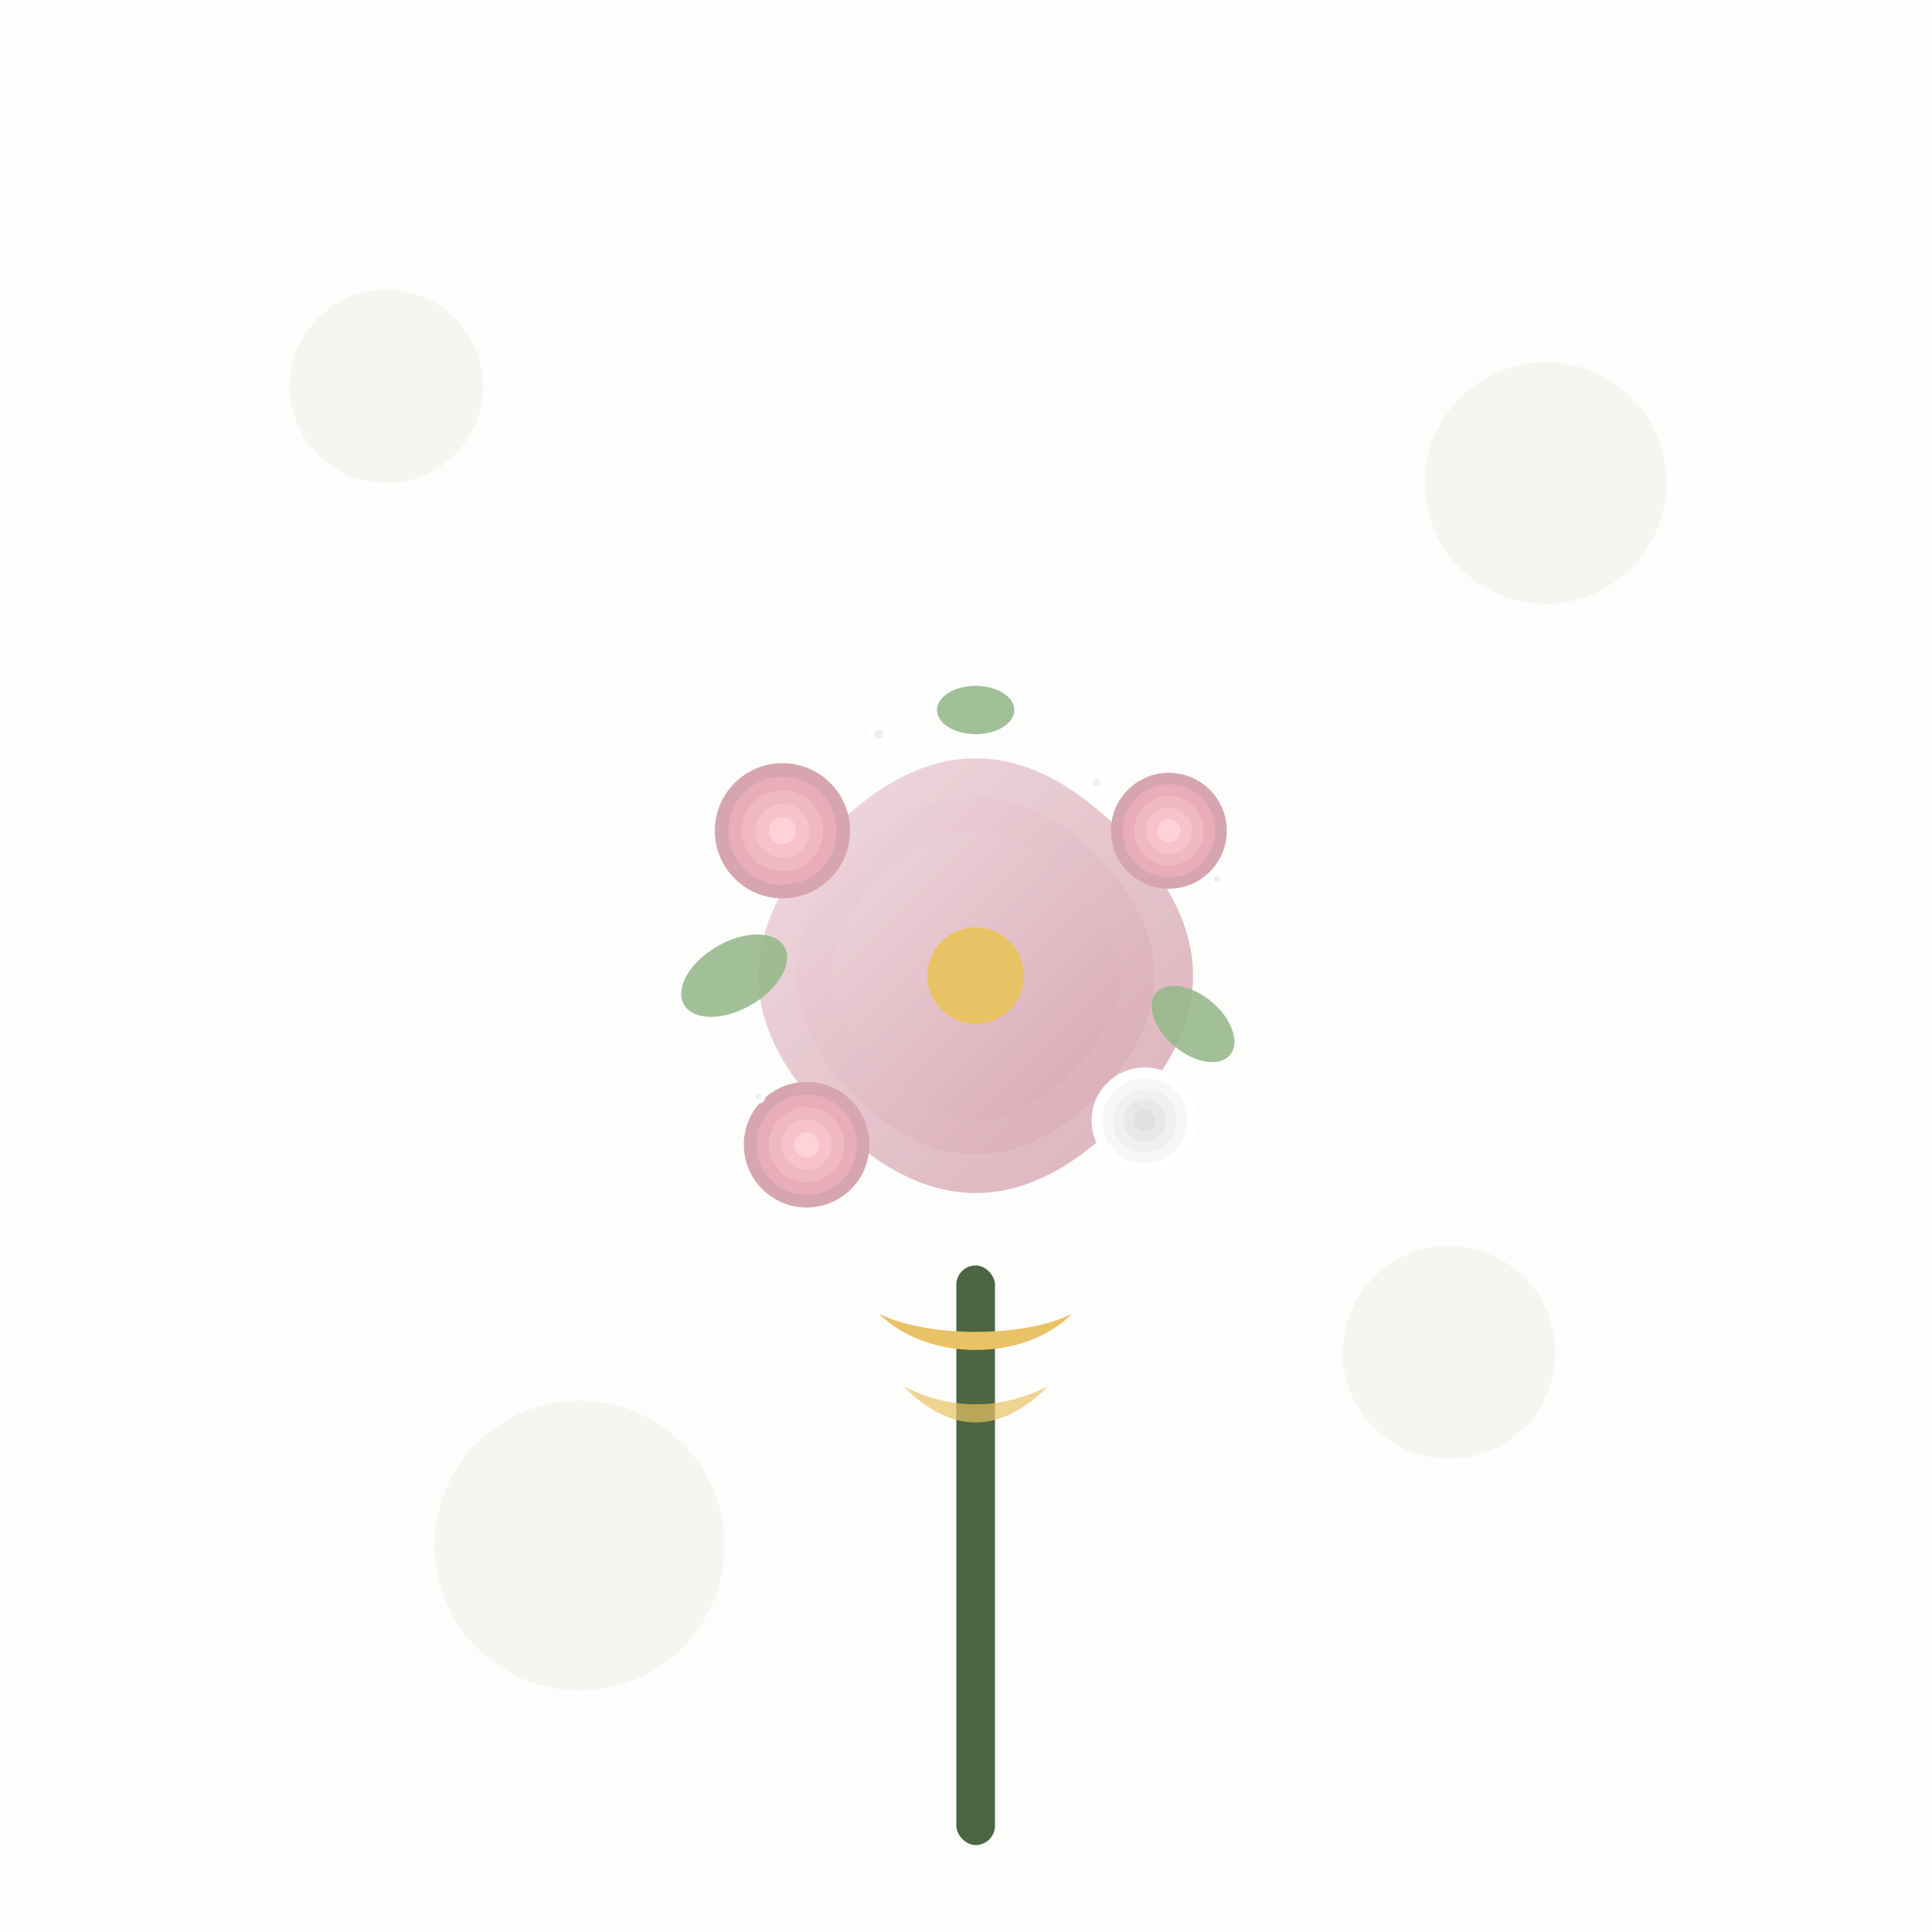 <svg xmlns="http://www.w3.org/2000/svg" viewBox="0 0 400 400">
  <defs>
    <linearGradient id="petal-gradient" x1="0%" y1="0%" x2="100%" y2="100%">
      <stop offset="0%" style="stop-color:#f0d9df;stop-opacity:1" />
      <stop offset="100%" style="stop-color:#d6a5b1;stop-opacity:1" />
    </linearGradient>
    <linearGradient id="leaf-gradient" x1="0%" y1="0%" x2="100%" y2="100%">
      <stop offset="0%" style="stop-color:#97b98c;stop-opacity:1" />
      <stop offset="100%" style="stop-color:#4a6741;stop-opacity:1" />
    </linearGradient>
    <filter id="shadow" x="-20%" y="-20%" width="140%" height="140%">
      <feGaussianBlur in="SourceAlpha" stdDeviation="3" />
      <feOffset dx="2" dy="2" result="offsetblur" />
      <feComponentTransfer>
        <feFuncA type="linear" slope="0.2" />
      </feComponentTransfer>
      <feMerge>
        <feMergeNode />
        <feMergeNode in="SourceGraphic" />
      </feMerge>
    </filter>
  </defs>
  
  <rect x="0" y="0" width="400" height="400" fill="#f7f5f2" opacity="0.2" />
  
  <!-- Bridal bouquet composition -->
  <g transform="translate(200, 200)" filter="url(#shadow)">
    <!-- Main central peony -->
    <g>
      <!-- Outer petals -->
      <g opacity="0.9">
        <path d="M-30,-30 C-10,-50 10,-50 30,-30 C50,-10 50,10 30,30 C10,50 -10,50 -30,30 C-50,10 -50,-10 -30,-30 Z" fill="url(#petal-gradient)" />
      </g>
      
      <!-- Middle petals -->
      <g opacity="0.95">
        <path d="M-25,-25 C-9,-41 9,-41 25,-25 C41,-9 41,9 25,25 C9,41 -9,41 -25,25 C-41,9 -41,-9 -25,-25 Z" fill="url(#petal-gradient)" />
      </g>
      
      <!-- Inner petals -->
      <g>
        <path d="M-20,-20 C-7,-33 7,-33 20,-20 C33,-7 33,7 20,20 C7,33 -7,33 -20,20 C-33,7 -33,-7 -20,-20 Z" fill="url(#petal-gradient)" />
      </g>
      
      <!-- Center -->
      <circle cx="0" cy="0" r="10" fill="#e8c264" />
    </g>
    
    <!-- Surrounding roses -->
    <!-- Rose 1 -->
    <g transform="translate(-40, -30) scale(0.7)">
      <circle cx="0" cy="0" r="20" fill="#d6a5b1" />
      <circle cx="0" cy="0" r="16" fill="#e8adb8" />
      <circle cx="0" cy="0" r="12" fill="#f0b8c1" />
      <circle cx="0" cy="0" r="8" fill="#f7c2ca" />
      <circle cx="0" cy="0" r="4" fill="#ffd1d8" />
    </g>
    
    <!-- Rose 2 -->
    <g transform="translate(40, -30) scale(0.6)">
      <circle cx="0" cy="0" r="20" fill="#d6a5b1" />
      <circle cx="0" cy="0" r="16" fill="#e8adb8" />
      <circle cx="0" cy="0" r="12" fill="#f0b8c1" />
      <circle cx="0" cy="0" r="8" fill="#f7c2ca" />
      <circle cx="0" cy="0" r="4" fill="#ffd1d8" />
    </g>
    
    <!-- Rose 3 -->
    <g transform="translate(-35, 35) scale(0.65)">
      <circle cx="0" cy="0" r="20" fill="#d6a5b1" />
      <circle cx="0" cy="0" r="16" fill="#e8adb8" />
      <circle cx="0" cy="0" r="12" fill="#f0b8c1" />
      <circle cx="0" cy="0" r="8" fill="#f7c2ca" />
      <circle cx="0" cy="0" r="4" fill="#ffd1d8" />
    </g>
    
    <!-- Rose 4 -->
    <g transform="translate(35, 30) scale(0.55)">
      <circle cx="0" cy="0" r="20" fill="#ffffff" />
      <circle cx="0" cy="0" r="16" fill="#f7f7f7" />
      <circle cx="0" cy="0" r="12" fill="#f0f0f0" />
      <circle cx="0" cy="0" r="8" fill="#e8e8e8" />
      <circle cx="0" cy="0" r="4" fill="#e0e0e0" />
    </g>
    
    <!-- Decorative sprigs and greenery -->
    <!-- Eucalyptus 1 -->
    <g transform="translate(-50, 0) rotate(-30)">
      <ellipse cx="0" cy="0" rx="12" ry="7" fill="#97b98c" opacity="0.9" />
    </g>
    
    <!-- Eucalyptus 2 -->
    <g transform="translate(45, 10) rotate(40)">
      <ellipse cx="0" cy="0" rx="10" ry="6" fill="#97b98c" opacity="0.9" />
    </g>
    
    <!-- Eucalyptus 3 -->
    <g transform="translate(0, -55) rotate(0)">
      <ellipse cx="0" cy="0" rx="8" ry="5" fill="#97b98c" opacity="0.9" />
    </g>
    
    <!-- Small decorative flowers -->
    <!-- Baby's breath 1 -->
    <g transform="translate(-20, -50) scale(0.5)">
      <circle cx="0" cy="0" r="5" fill="#ffffff" />
      <circle cx="0" cy="0" r="2" fill="#f0f0f0" />
    </g>
    
    <!-- Baby's breath 2 -->
    <g transform="translate(25, -40) scale(0.4)">
      <circle cx="0" cy="0" r="5" fill="#ffffff" />
      <circle cx="0" cy="0" r="2" fill="#f0f0f0" />
    </g>
    
    <!-- Baby's breath 3 -->
    <g transform="translate(-45, 25) scale(0.3)">
      <circle cx="0" cy="0" r="5" fill="#ffffff" />
      <circle cx="0" cy="0" r="2" fill="#f0f0f0" />
    </g>
    
    <!-- Baby's breath 4 -->
    <g transform="translate(50, -20) scale(0.35)">
      <circle cx="0" cy="0" r="5" fill="#ffffff" />
      <circle cx="0" cy="0" r="2" fill="#f0f0f0" />
    </g>
    
    <!-- Stems and binding -->
    <g transform="translate(0, 60)">
      <!-- Main stem -->
      <rect x="-4" y="0" width="8" height="120" fill="#4a6741" rx="4" ry="4" />
      
      <!-- Ribbon -->
      <path d="M-20,10 C-10,15 10,15 20,10 C10,20 -10,20 -20,10 Z" fill="#e8c264" />
      <path d="M-15,25 C-5,30 5,30 15,25 C5,35 -5,35 -15,25 Z" fill="#e8c264" opacity="0.7" />
    </g>
  </g>
  
  <!-- Decorative elements in background -->
  <circle cx="80" cy="80" r="20" fill="#97b98c" opacity="0.1" />
  <circle cx="320" cy="100" r="25" fill="#97b98c" opacity="0.1" />
  <circle cx="120" cy="320" r="30" fill="#97b98c" opacity="0.1" />
  <circle cx="300" cy="280" r="22" fill="#97b98c" opacity="0.1" />
</svg>
